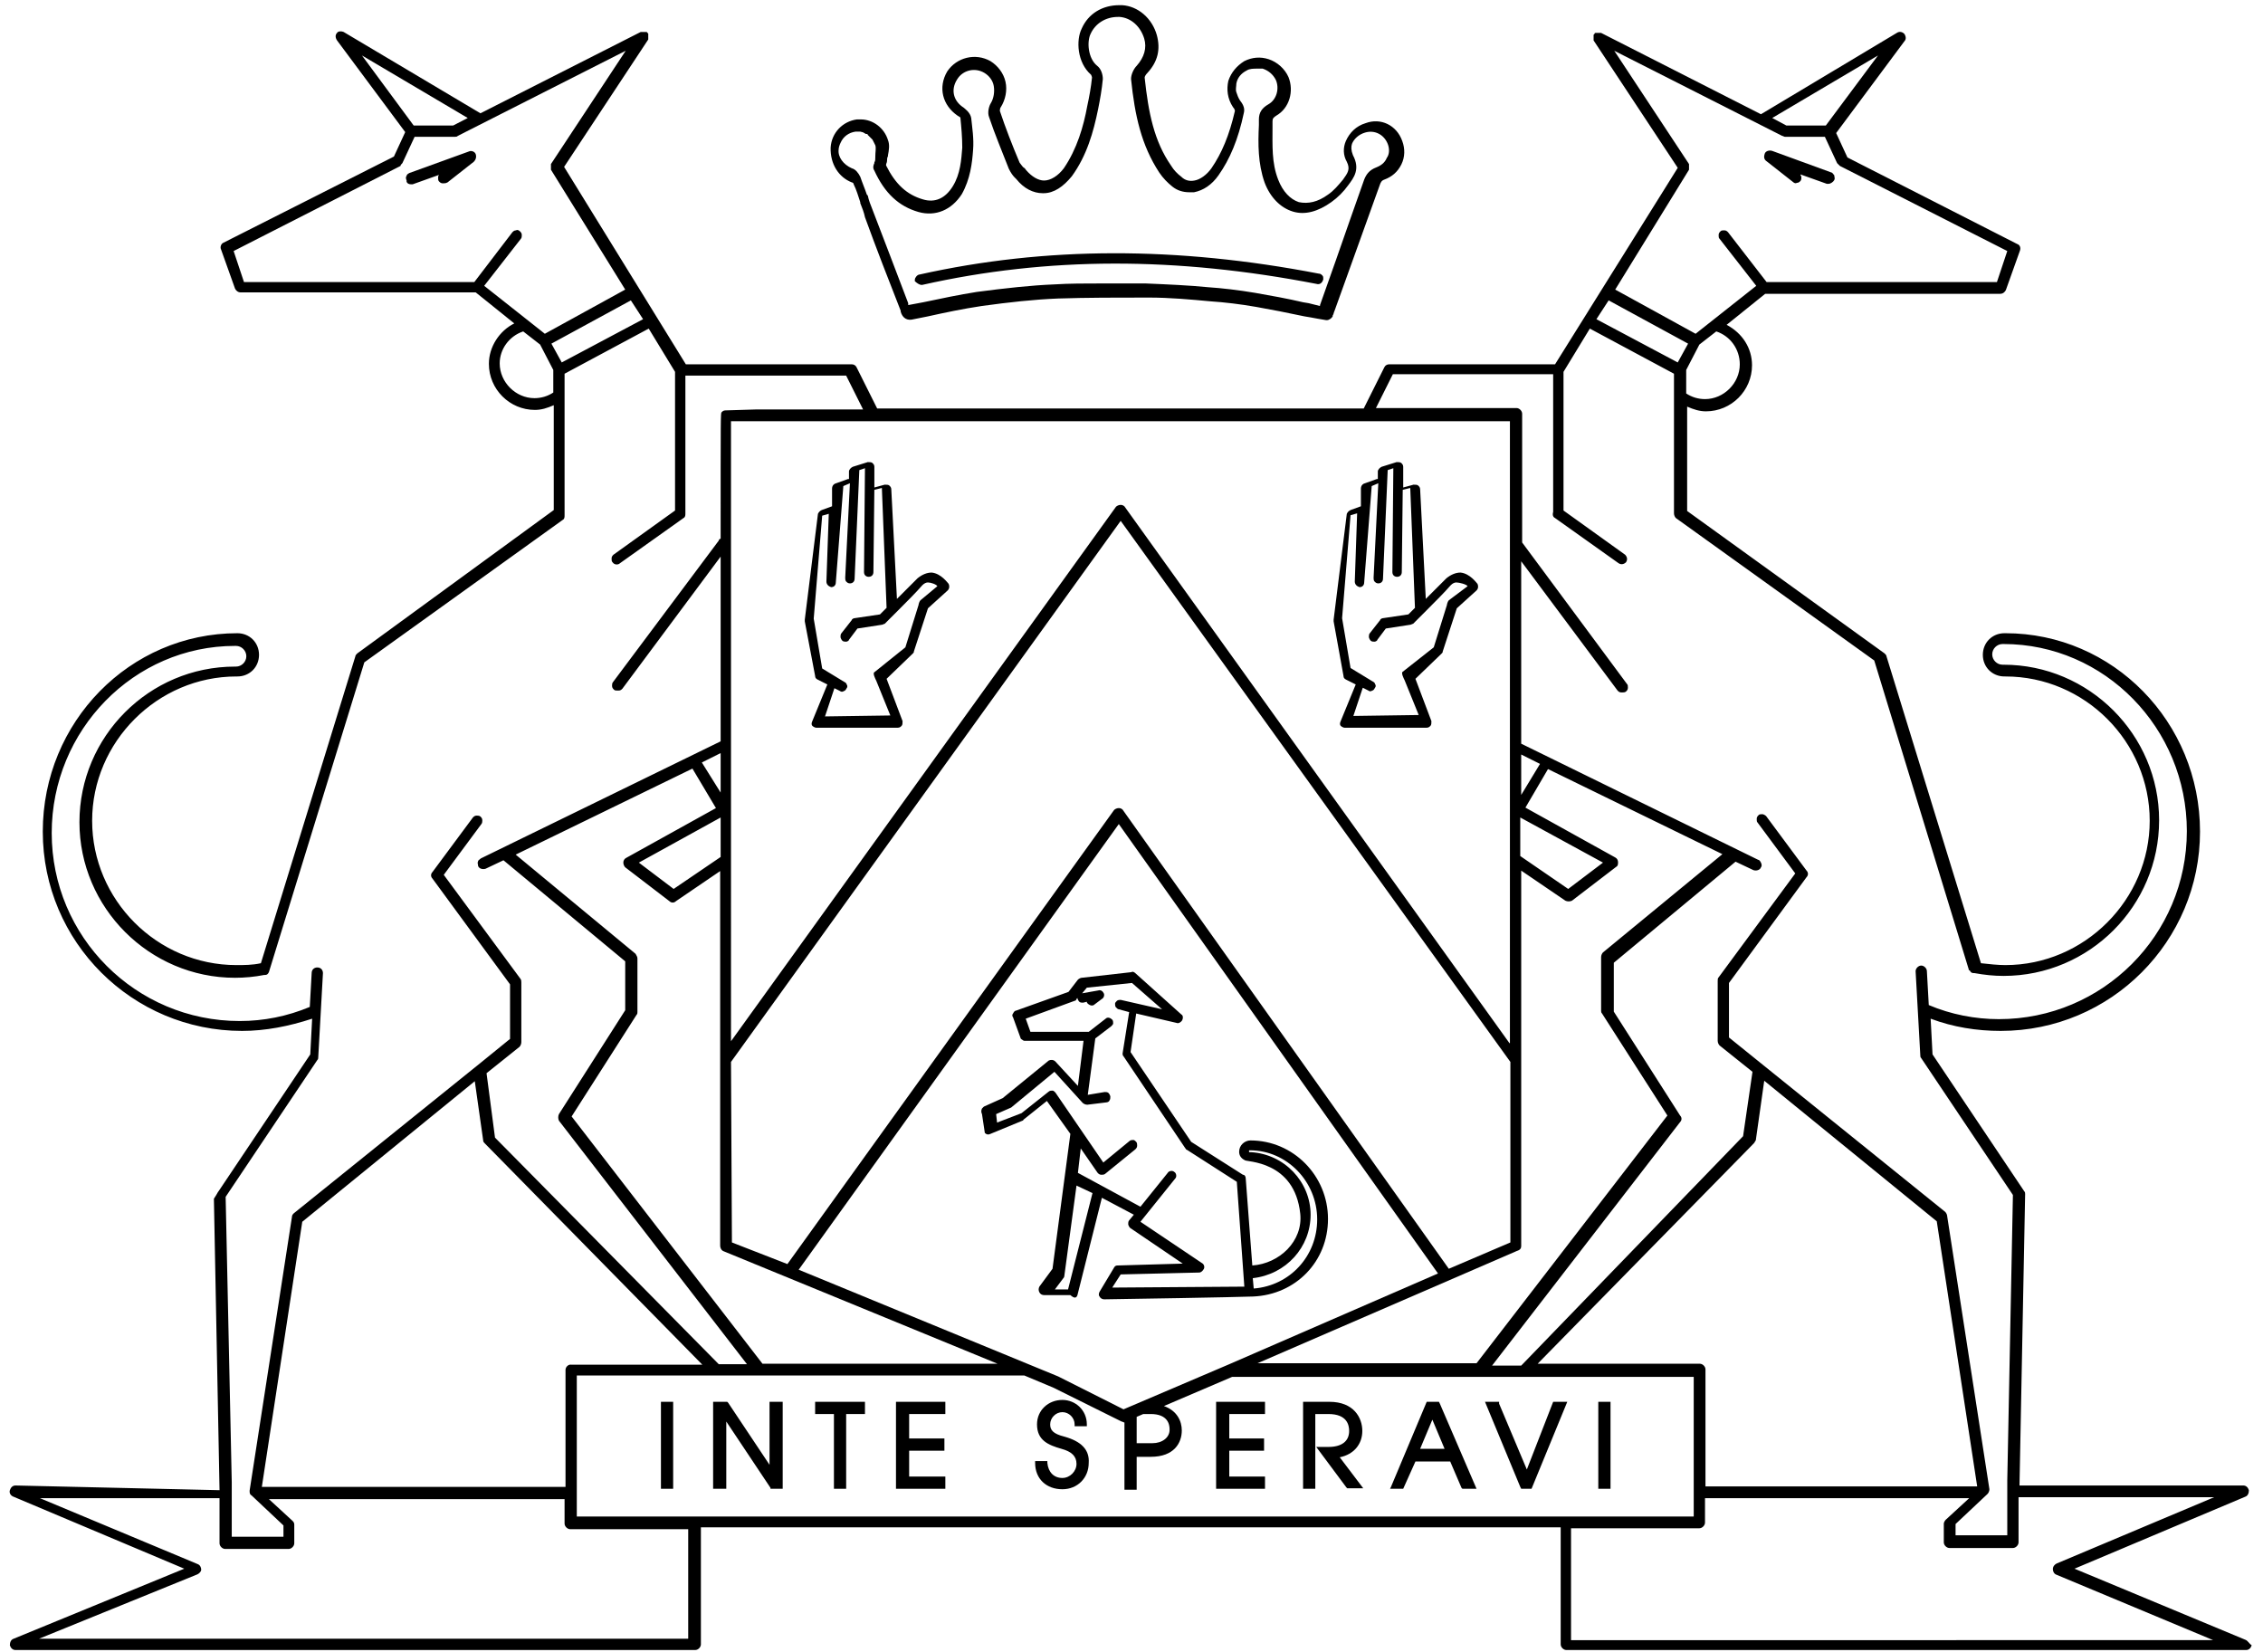 <?xml version="1.0" encoding="utf-8"?>
<!-- Generator: Adobe Illustrator 25.1.0, SVG Export Plug-In . SVG Version: 6.00 Build 0)  -->
<svg version="1.1" id="Calque_1" xmlns="http://www.w3.org/2000/svg" xmlns:xlink="http://www.w3.org/1999/xlink" x="0px" y="0px"
	 viewBox="0 0 481.4 351.4" style="enable-background:new 0 0 481.4 351.4;" xml:space="preserve">
<g>
	<path d="M196,60.6h0.2c26.7-6,54-6,83.9-0.2c0.6,0.2,1.2-0.2,1.4-1c0-0.4,0-0.6-0.2-0.8c-0.2-0.2-0.4-0.4-0.8-0.4
		c-30.1-5.8-58-5.8-84.9,0.2c-0.2,0-0.6,0.2-0.8,0.6c-0.2,0.2-0.2,0.6-0.2,0.8C195,60.2,195.6,60.6,196,60.6z"/>
	<path d="M87.4,39.2c0.2,0,0.2,0,0.4,0l5.6-2c-0.2,0.2-0.2,0.4-0.2,0.6c0,0.4,0,0.6,0.2,0.8c0.2,0.2,0.4,0.4,0.8,0.4
		c0.4,0,0.6,0,1-0.2l5.6-4.4c0.4-0.4,0.6-1,0.4-1.6c-0.2-0.6-1-0.8-1.4-0.6l-12.7,4.6c-0.4,0.2-0.6,0.4-0.6,0.6
		c-0.2,0.2-0.2,0.6,0,1C86.4,38.8,86.8,39.2,87.4,39.2z"/>
	<path d="M173.4,143.8c0,0.4,0.2,0.6,0.6,0.8l2,1l-3.2,7.8c-0.2,0.4-0.2,0.8,0,1s0.6,0.4,0.8,0.4H191c0.4,0,0.6-0.2,0.8-0.4
		s0.2-0.6,0.2-1l-3.4-9l5.6-5.4c0.2-0.2,0.2-0.2,0.2-0.4l3-9.2l4.2-3.8c0.4-0.4,0.4-1,0.2-1.4c-0.2-0.2-1.6-2.2-3.6-2.4
		c-1,0-2,0.4-3,1.2c-1,1-2.4,2.4-4.4,4.4l-1.2-23.3c0-0.4-0.2-0.6-0.4-0.8c-0.2-0.2-0.6-0.2-1-0.2l-2.2,0.6v-4.4
		c0-0.4-0.2-0.6-0.4-0.8c-0.2-0.2-0.6-0.2-1-0.2l-3.2,1c-0.4,0.2-0.8,0.6-0.8,1v1.6c0,0,0,0-0.2,0l-2.8,1c-0.4,0.2-0.6,0.6-0.6,1
		v3.8l-2.2,0.8c-0.4,0.2-0.6,0.4-0.8,0.8l-2.8,22.5c0,0.2,0,0.2,0,0.4L173.4,143.8z M175.8,123.7c0,0.6,0.4,1,1,1.2c0.6,0,1-0.4,1-1
		l1.6-20.5l1.4-0.6l-1,20.1c0,0.2,0,0.6,0.2,0.8c0.2,0.2,0.4,0.4,0.8,0.4c0.6,0,1-0.4,1-1l1-23.1l1.2-0.4l-0.2,22.1c0,0.6,0.4,1,1,1
		s1-0.4,1-1l0.2-17.5l1.6-0.4l1,25.5l-1.4,1.4l-5.4,0.8c-0.2,0-0.6,0.2-0.6,0.4l-2.2,2.8c-0.2,0.2-0.2,0.6-0.2,0.8
		c0,0.2,0.2,0.6,0.4,0.8c0.2,0.2,0.6,0.2,0.8,0.2c0.2,0,0.6-0.2,0.6-0.4l1.8-2.4l5.2-0.8c0.2,0,0.4-0.2,0.6-0.2l2.8-2.8
		c1.8-1.8,4-4,5.2-5.4c0.4-0.4,0.8-0.6,1.2-0.6l0,0c0.6,0,1.8,0.4,2,0.8l-3.6,3c-0.2,0.2-0.4,0.8-0.4,1l-2.8,9L186,143
		c-0.4,0.2,0.2,1.4,0.4,1.8l3,7.4l-13.9,0.2l2-6l1.2,0.6c0.2,0.2,0.6,0.2,0.8,0c0.2,0,0.4-0.2,0.6-0.6c0.2-0.2,0.2-0.6,0-0.8
		c0-0.2-0.2-0.4-0.6-0.6l-4.6-2.8l-1.8-10.6l1.8-21.9l1.4-0.4L175.8,123.7z"/>
	<path d="M285.8,143.8c0,0.4,0.2,0.6,0.6,0.8l2,1l-3.2,7.8c-0.2,0.4-0.2,0.8,0,1s0.6,0.4,0.8,0.4h17.5c0.4,0,0.6-0.2,0.8-0.4
		s0.2-0.6,0.2-1l-3.4-9l5.6-5.4c0.2-0.2,0.2-0.2,0.2-0.4l3-9.2l4.2-3.8c0.4-0.4,0.4-1,0.2-1.4c-0.2-0.2-1.6-2.2-3.6-2.4
		c-1,0-2,0.4-3,1.2c-1,1-2.4,2.4-4.4,4.4l-1.2-23.3c0-0.4-0.2-0.6-0.4-0.8c-0.2-0.2-0.6-0.2-1-0.2l-2.2,0.6v-4.4
		c0-0.4-0.2-0.6-0.4-0.8c-0.2-0.2-0.6-0.2-1-0.2l-3.2,1c-0.4,0.2-0.8,0.6-0.8,1v1.6c0,0,0,0-0.2,0l-2.8,1c-0.4,0.2-0.6,0.6-0.6,1
		v3.8l-2.2,0.8c-0.4,0.2-0.6,0.4-0.8,0.8l-2.8,22.5c0,0.2,0,0.2,0,0.4L285.8,143.8z M288.2,123.7c0,0.6,0.4,1,1,1.2c0.6,0,1-0.4,1-1
		l1.6-20.5l1.4-0.6l-1,20.1c0,0.2,0,0.6,0.2,0.8c0.2,0.2,0.4,0.4,0.8,0.4c0.6,0,1-0.4,1-1l1-23.1l1.2-0.4l-0.2,22.1c0,0.6,0.4,1,1,1
		s1-0.4,1-1l0.2-17.5l1.6-0.4l1,25.5l-1.4,1.4l-5.4,0.8c-0.2,0-0.6,0.2-0.6,0.4l-2.2,2.8c-0.2,0.2-0.2,0.6-0.2,0.8
		c0,0.2,0.2,0.6,0.4,0.8s0.6,0.2,0.8,0.2c0.2,0,0.6-0.2,0.6-0.4l1.8-2.4l5.2-0.8c0.2,0,0.4-0.2,0.6-0.2l2.8-2.8c1.8-1.8,4-4,5.2-5.4
		c0.4-0.4,0.8-0.6,1.2-0.6l0,0c0.6,0,2.2,0.4,2.4,0.8l-4,3c-0.2,0.2-0.4,0.8-0.4,1l-2.8,9l-6.6,5.2c-0.4,0.2,0.2,1.4,0.4,1.8l3,7.4
		l-13.9,0.2l2-6l1.2,0.6c0.2,0.2,0.6,0.2,0.8,0c0.2,0,0.4-0.2,0.6-0.6c0.2-0.2,0.2-0.6,0-0.8c0-0.2-0.2-0.4-0.6-0.6l-4.6-2.8
		l-1.8-10.6l1.8-21.9l1.4-0.4L288.2,123.7z"/>
	<rect x="140.6" y="298.2" width="2.6" height="18.5"/>
	<polygon points="163.7,311.6 154.9,298.4 154.7,298.2 151.7,298.2 151.7,316.7 154.5,316.7 154.5,302.4 163.9,316.5 163.9,316.7 
		166.5,316.7 166.5,298.2 163.7,298.2 	"/>
	<polygon points="173.4,300.8 177.4,300.8 177.4,316.7 180,316.7 180,300.8 184,300.8 184,298.2 173.4,298.2 	"/>
	<polygon points="190.6,316.7 201.1,316.7 201.1,314.1 193.4,314.1 193.4,308.6 200.9,308.6 200.9,306 193.4,306 193.4,300.8 
		201.1,300.8 201.1,298.2 190.6,298.2 	"/>
	<path d="M226.4,305.6c-2.4-0.6-3-1.4-3-2.6c0-1.4,1.2-2.6,2.6-2.6c1.4,0,2.6,1.2,2.6,2.6v0.4h2.6V303c0-3-2.4-5.2-5.2-5.2
		c-3,0-5.4,2.2-5.4,5.2c0,3.4,2.4,4.4,5.2,5.2c2.2,0.6,3.2,1.6,3.2,3.2c0,1.6-1.4,3-3,3c-1.8,0-3-1.2-3.2-3.2v-0.4h-2.6v0.4
		c0,3.4,2.4,5.6,5.8,5.6c3.2,0,5.6-2.4,5.6-5.6C231.8,308.4,230,306.6,226.4,305.6z"/>
	<polygon points="258.7,316.7 269.1,316.7 269.1,314.1 261.5,314.1 261.5,308.6 268.9,308.6 268.9,306 261.5,306 261.5,300.8 
		269.1,300.8 269.1,298.2 258.7,298.2 	"/>
	<path d="M289.8,304.4c0-2.8-1.8-6.2-7-6.2h-5.6v18.5h2.6v-15.9h2.8c4,0,4.4,2.4,4.4,3.6c0,2.2-1.6,3.4-4.4,3.4H280l6.4,8.6l0.2,0.2
		h3.4l-5-6.6C288,309.4,289.8,307.2,289.8,304.4z"/>
	<path d="M306.1,298.2h-2.6l-7.6,18.1l-0.2,0.4h2.8l2.6-5.8h7.4l2.4,5.6l0.2,0.2h3l-7.8-18.1L306.1,298.2z M307.3,308.2h-5.2
		l2.6-6.2L307.3,308.2z"/>
	<polygon points="324.8,312.6 318.9,298.6 318.9,298.2 315.9,298.2 323.4,316.3 323.6,316.7 325.8,316.7 333.4,298.2 330.4,298.2 	
		"/>
	<rect x="340" y="298.2" width="2.6" height="18.5"/>
	<path d="M477.6,348.8l-36.3-15.1l36.3-15.3c0.6-0.2,0.8-0.8,0.8-1.4c-0.2-0.6-0.6-1-1.2-1h-47.6l1.2-62c0-0.2,0-0.4-0.2-0.6
		l-19.5-29.1l-0.4-7.6c4.8,1.8,9.8,2.6,14.9,2.6c23.5,0,42.4-19.1,42.4-42.4s-18.5-42.2-41.4-42.2l0,0h-0.2c-2.6,0-4.6,2-4.6,4.6
		c0,2.6,2,4.6,4.6,4.6h0.2c16.9,0,30.7,13.9,30.7,30.7s-13.9,30.7-30.7,30.7c-1.6,0-3.4-0.2-5.2-0.4l-20.1-65.3
		c0-0.2-0.2-0.4-0.4-0.6l-42-30.3V86.5c1.4,0.6,2.6,1,4,1c5.4,0,9.8-4.4,9.8-9.8c0-3.6-2-6.8-5.4-8.6l8.2-6.6h50
		c0.6,0,1-0.4,1.2-0.8l3-8.4c0.2-0.6,0-1.2-0.6-1.4L393,33.5l-2.4-5.2l14.5-19.5c0.4-0.4,0.4-1,0-1.6c-0.4-0.4-1-0.6-1.6-0.2
		l-28.9,17.3L340.6,7h-0.2h-0.2l0,0c-0.2,0-0.4,0-0.6,0h-0.2c-0.2,0-0.2,0.2-0.2,0.2L339,7.4v0.2c0,0.2,0,0.2,0,0.4c0,0,0,0.2,0,0.4
		v0.2l17.9,27.1l-26.1,41.8h-35.3c-0.4,0-0.8,0.2-1,0.6l-4.4,8.8H186.6l-4.4-8.8c-0.2-0.4-0.6-0.6-1-0.6h-35.3l-25.9-42l17.9-27.1
		V8.2c0-0.2,0-0.2,0-0.4c0-0.2,0-0.2,0-0.4V7.2c0-0.2-0.2-0.2-0.2-0.2s0-0.2-0.2-0.2h-0.2c-0.2,0-0.2,0-0.4,0c-0.2,0-0.2,0-0.4,0
		h-0.2l-34.1,17.3L73.1,6.8c-0.4-0.2-1.2-0.2-1.4,0.2c-0.4,0.4-0.4,1,0,1.6l14.5,19.5l-2.4,5.2L47.6,51.6c-0.6,0.2-0.8,1-0.6,1.4
		l3,8.4c0.2,0.4,0.6,0.8,1.2,0.8h50l8.2,6.6c-3.2,1.6-5.4,5-5.4,8.6c0,5.4,4.4,9.8,9.8,9.8c1.4,0,2.6-0.4,4-1v22.3L76,139
		c-0.2,0.2-0.4,0.4-0.4,0.6l-20.1,65.3c-1.8,0.4-3.6,0.4-5.2,0.4c-16.9,0-30.7-13.9-30.7-30.7s13.9-30.7,30.7-30.7h0.2
		c2.6,0,4.6-2,4.6-4.6s-2-4.6-4.6-4.6l0,0l0,0c-22.9,0-41.4,18.9-41.4,42.2c0,23.5,19.1,42.4,42.4,42.4c5,0,10-1,14.9-2.6l-0.4,7.6
		l-19.5,29.1c-0.2,0.2-0.2,0.4-1,1.6l1.2,62l-43.4-1c-0.6,0-1,0.4-1.2,1s0.2,1.2,0.8,1.4l36.3,15.3L2.9,348.6
		c-0.6,0.2-0.8,0.8-0.8,1.4c0.2,0.6,0.6,1,1.2,1h144.6c0.6,0,1.2-0.6,1.2-1.2v-24.9H332v24.9c0,0.6,0.6,1.2,1.2,1.2h144.6
		c0.6,0,1-0.4,1.2-1C478.4,349.6,478.2,349,477.6,348.8z M330.8,110.2l13.5,9.6c0.6,0.4,1.2,0.2,1.6-0.2c0.4-0.6,0.2-1.2-0.2-1.6
		l-13.1-9.4V79.1l5.6-9.2l17.9,9.6v29.7c0,0.4,0.2,0.8,0.4,1l42.2,30.3l20.1,65.7c0,0.2,0,0.2,0.2,0.2c0.2,0.4,0.4,0.6,0.8,0.6
		c0,0,0,0,0.2,0c2.2,0.4,4.2,0.6,6.2,0.6c18.3,0,33.1-14.9,33.1-33.1s-14.9-33.1-33.1-33.1H426c-1.2,0-2.2-1-2.2-2.2s1-2.2,2.2-2.2
		h0.2c21.5,0,39,17.9,39,39.8c0,22.1-17.9,40-40,40c-5,0-10.2-1-14.9-3l-0.4-7.2c0-0.6-0.6-1.2-1.2-1.2c-0.6,0-1.2,0.6-1.2,1.2
		l1,17.9c0,0.2,0,0.4,0.2,0.6l19.5,29.1l-1.2,60.8v11.6h-11v-2.4l6.8-6.4c0.2-0.2,0.4-0.6,0.4-1l-9-58.2c0-0.2-0.2-0.6-0.4-0.8
		l-46-37.1v-11.6l16.5-22.5c0.4-0.4,0.4-1,0-1.4l-8.6-11.6c-0.2-0.2-0.6-0.4-0.8-0.4c-0.4,0-0.6,0-0.8,0.2c-0.2,0.2-0.4,0.4-0.4,0.8
		c0,0.4,0,0.6,0.2,0.8l8,10.8l-16.3,22.1c-0.2,0.2-0.2,0.4-0.2,0.8v12.7c0,0.4,0.2,0.8,0.4,1l7,5.6l-2,13.7l-47.2,48.8h-6.2l40-51.8
		c0.4-0.4,0.4-1,0-1.4l-14.1-22.1v-10.4l25.9-21.5l3.8,1.8c0.6,0.2,1.4,0,1.6-0.6c0.2-0.2,0.2-0.6,0-1c-0.2-0.4-0.4-0.6-0.6-0.6
		l-50.4-24.7v-38.8l20.5,27.5c0.2,0.2,0.4,0.4,0.8,0.4l0,0h0.2c0.2,0,0.6,0,0.8-0.2c0.2-0.2,0.4-0.4,0.4-0.8c0-0.4,0-0.6-0.2-0.8
		l-22.3-30.1V89v-0.4c0-0.2,0-0.2,0-0.4v-0.2c0-0.6-0.6-1.2-1.2-1.2h-29.9l3.6-7.2h34.1v29.3C330.2,109.6,330.4,110,330.8,110.2z
		 M339.6,67.9l2.6-4l16.9,9.2l-2.2,4L339.6,67.9z M323.6,169.1v-8.6l4,2L323.6,169.1z M341,183.5l-7.4,5.6l-10.2-7v-8.2L341,183.5z
		 M323.6,265.1v-79.9l9.4,6.4c0.4,0.2,1,0.2,1.4,0l9.4-7.2c0.4-0.2,0.4-0.6,0.4-1s-0.2-0.8-0.6-1l-19.1-10.6l4.8-8.2l37.1,18.1
		L341,202.6c-0.2,0.2-0.4,0.6-0.4,1v11.4c0,0.2,0,0.4,0.2,0.6l13.9,21.7L314.1,290h-46.6l55.2-23.9
		C323.4,265.9,323.6,265.5,323.6,265.1z M373.1,243.2L373.1,243.2c0.2-0.2,0.2-0.4,0.4-0.6l1.8-12.7l36.7,29.9l8.6,56.4h-57.8v-24.9
		c0-0.6-0.6-1.2-1.2-1.2h-34.5L373.1,243.2z M334.2,348.8v-23.7h27.3c0.6,0,1.2-0.6,1.2-1.2v-5.2h56.2l-5,4.6
		c-0.2,0.2-0.4,0.6-0.4,0.8v4c0,0.6,0.6,1.2,1.2,1.2h13.5c0.6,0,1.2-0.6,1.2-1.2v-9.6h41.6l-33.5,14.1c-0.4,0.2-0.8,0.6-0.8,1.2
		c0,0.4,0.2,1,0.8,1.2l33.3,13.9H334.2z M388.2,29.1l2.6,5.6c0.2,0.2,0.4,0.4,0.6,0.6L427,53.4l-2.2,6.6h-49l-8.2-10.6
		c-0.2-0.2-0.4-0.4-0.8-0.4c-0.4,0-0.6,0-0.8,0.2c-0.2,0.2-0.4,0.4-0.4,0.8s0,0.6,0.2,0.8l7.8,10l-12.9,10.2l-17.1-9.4l15.7-25.5
		v-0.2c0-0.2,0-0.2,0-0.4c0-0.2,0-0.2,0-0.4v-0.2l-15.9-24.1l35.7,18.1c0.2,0,0.4,0.2,0.6,0.2L388.2,29.1z M358.7,78.7l2.8-5.4
		l3.6-2.8c3,1,5,3.8,5,7c0,4-3.4,7.4-7.4,7.4c-1.4,0-2.8-0.4-4-1.2L358.7,78.7L358.7,78.7z M388.4,26.7H380l-3-1.6l22.5-13.3
		L388.4,26.7z M42,334.9c0.4-0.2,0.8-0.6,0.8-1s-0.2-1-0.8-1.2L8.5,318.7h38.2v9.6c0,0.6,0.6,1.2,1.2,1.2h13.5
		c0.6,0,1.2-0.6,1.2-1.2v-4c0-0.4-0.2-0.6-0.4-0.8l-5-4.6h62.9v5.2c0,0.6,0.6,1.2,1.2,1.2h25.1v23.3H8.3L42,334.9z M67.5,225.5
		L67.5,225.5c0.2-0.2,0.2-0.4,0.2-0.6l1-17.9c0-0.6-0.4-1.2-1.2-1.2c-0.6,0-1.2,0.4-1.2,1.2l-0.4,7.2c-4.8,2-9.8,3-14.9,3
		c-22.1,0-40-17.9-40-40c0-21.9,17.5-39.8,39-39.8h0.2c1.2,0,2.2,1,2.2,2.2s-1,2.2-2.2,2.2h-0.2c-18.3,0-33.1,14.9-33.1,33.1
		s14.9,33.1,33.1,33.1c2,0,4.2-0.2,6.2-0.6h0.2c0.4,0,0.6-0.2,0.8-0.6l0,0l20.3-65.9l42.2-30.3c0.4-0.2,0.4-0.6,0.4-1V79.5l17.9-9.6
		l5.6,9.2v29.5l-13.1,9.4c-0.2,0.2-0.4,0.4-0.4,0.8c0,0.4,0,0.6,0.2,0.8c0.4,0.6,1.2,0.6,1.6,0.2l13.5-9.6c0.4-0.2,0.4-0.6,0.4-1
		V79.9H180l3.6,7.2h-22.7l-6.6,0.2c-0.4,0-0.6,0.2-0.8,0.4c-0.2,0.2-0.2,0.2-0.2,26.9c-0.2,0-0.4,0.2-0.4,0.4l-22.5,30.1
		c-0.2,0.2-0.2,0.6-0.2,0.8c0,0.4,0.2,0.6,0.4,0.8c0.2,0.2,0.4,0.2,0.8,0.2h0.2l0,0c0.4,0,0.6-0.2,0.8-0.4l20.9-28.1v7.4v0.2v31.7
		l-51,24.9c-0.2,0.2-0.6,0.4-0.6,0.6c-0.2,0.4,0,0.6,0,1c0.2,0.6,1,0.8,1.6,0.6l3.8-1.8l25.9,21.5v10.4l-14.1,22.1
		c-0.2,0.4-0.2,1,0,1.4l40,51.8h-6L105.3,242l-1.8-13.7l7-5.6c0.2-0.2,0.4-0.6,0.4-1V209c0-0.2,0-0.6-0.2-0.8l-16.3-22.1l8-10.8
		c0.2-0.2,0.2-0.6,0.2-0.8c0-0.4-0.2-0.6-0.4-0.8c-0.2-0.2-0.6-0.2-0.8-0.2c-0.4,0-0.6,0.2-0.8,0.4L92,185.5c-0.4,0.4-0.4,1,0,1.4
		l16.5,22.5v11.6l-6.4,5.2l-39.6,31.9c-0.2,0.2-0.4,0.4-0.4,0.8l-9,58.2c0,0.4,0,0.8,0.4,1l6.8,6.4v2.4h-11v-11.4v-0.2L48,254.6
		L67.5,225.5z M111.3,70.5l3.6,2.8l2.8,5.4l0,0v4.8c-1.2,0.8-2.6,1.2-4,1.2c-4,0-7.4-3.4-7.4-7.4C106.3,74.3,108.3,71.5,111.3,70.5z
		 M96.4,26.7H88L77,11.8l22.5,13.3L96.4,26.7z M85.6,34.7l2.6-5.6h8.6c0.2,0,0.4,0,0.6-0.2l35.7-18.1l-15.9,24.1v0.2
		c0,0.2,0,0.2,0,0.4c0,0.2,0,0.2,0,0.4v0.2L133,61.6l-17.1,9.4l-12.9-10.2l7.8-10c0.2-0.2,0.2-0.6,0.2-0.8c0-0.4-0.2-0.6-0.4-0.8
		c-0.2-0.2-0.6-0.4-0.8-0.2c-0.4,0-0.6,0.2-0.8,0.4L100.9,60h-49l-2.2-6.6l35.5-18.1C85.2,35.1,85.4,34.9,85.6,34.7z M119.5,77.1
		l-2.2-4l16.9-9.2l2.6,4L119.5,77.1z M245.2,307h-3.4v-5.6l1.4-0.6h1.6c3.6,0,4,2.2,4,3.2C248.9,305.8,247.2,307,245.2,307z
		 M155.7,264.3l-0.2-38.4l82.9-115.1l82.9,115.1v38.4l-13.1,5.6L239,172.5c-0.2-0.4-0.6-0.6-1-0.6c-0.4,0-0.8,0.2-1,0.4l-69.5,96.6
		L155.7,264.3z M238,175.3l67.9,95.6l-44.4,19.3l-22.5,9.6l-13.9-7l-55.2-22.7L238,175.3z M321.1,221.9L239.4,108
		c-0.2-0.4-0.6-0.6-1-0.6c-0.4,0-0.8,0.2-1,0.4l-81.9,113.7V89.6h165.7V221.9z M120.3,291.4v24.9H55.7l8.6-56.4l36.7-29.9l1.8,12.7
		c0,0.2,0.2,0.4,0.4,0.6l46.2,47h-27.9C120.9,290.2,120.3,290.8,120.3,291.4z M153.3,173.9v8.4l-10,6.8l-7.4-5.6L153.3,173.9z
		 M149.3,162.2l4-2v8.4L149.3,162.2z M135.4,215.9c0.2-0.2,0.2-0.4,0.2-0.6v-11.4c0-0.4-0.2-0.6-0.4-1l-25.5-21.1l37.6-18.3l5,8.4
		l-19.1,10.6c-0.4,0.2-0.6,0.6-0.6,1c0,0.4,0.2,0.8,0.4,1l9.4,7.2c0.4,0.4,1,0.4,1.4,0l9.4-6.4v79.7c0,0.4,0.2,1,0.8,1.2l58.2,23.9
		h-50l-40.6-52.6L135.4,215.9z M122.7,292.6h95.2l6.2,2.6l14.5,7.2c0.2,0,0.4,0.2,0.6,0.2l0,0v14.3h2.6v-7h3c5,0,6.6-3,6.6-5.6
		c0-2-1-4.2-3.8-5.2l14.5-6.2h98.2v29.7H122.7V292.6z"/>
	<path d="M181.2,38.8L181.2,38.8c0.2,0,0.4,0.2,0.4,0.4c0.6,1.2,1,2.6,1.4,3.8v0.2c0.4,1,0.8,2,1,3c2.4,6.6,5,13.3,7.6,19.9v0.2
		c0.4,1.4,1.4,2,2.8,1.6l3-0.6c3.6-0.8,7.4-1.6,11.4-2.2c5.8-0.8,11.2-1.4,16.3-1.6c6.2-0.2,12.4-0.2,19.3-0.2
		c4.4,0,8.8,0.4,13.1,0.8c3,0.2,6.4,0.6,9.8,1.2c3.4,0.6,6.4,1.2,10.2,2l1.2,0.2c1,0.2,2.2,0.4,3.4,0.6h0.2c0.4,0,1-0.4,1.2-0.8
		v-0.2c0.2-0.2,0.2-0.6,0.4-1l1.8-5c2.6-7.2,5.2-14.5,7.8-21.7c0.2-0.6,0.4-1,1-1.2c1.6-0.6,2.8-1.6,3.6-3.2c0.8-1.6,0.8-3.4,0.2-5
		c-1.2-3.4-4.6-5-7.8-3.8c-2,0.6-3.4,2-4.2,3.8c-0.6,1.4-0.6,3,0.2,4.4c0.8,1.6,0.2,2.4-0.8,3.8c-1,1.2-2,2.4-3.2,3.2
		c-2.2,1.6-4.2,2-6.2,1.6c-1.8-0.6-3.4-2.2-4.4-4.8c-1.4-3.6-1.2-7.2-1.2-11.2v-1.2c0-0.6,0.2-0.8,0.8-1.2c2.8-1.6,3.8-5.2,2.6-8.2
		c-0.8-1.8-2.4-3.2-4.2-3.8c-1.8-0.6-3.6-0.4-5.2,0.4c-1.6,1-2.8,2.4-3.4,4.2c-0.4,1.8-0.2,3.8,1,5.6c0.4,0.4,0.4,0.8,0.4,0.8l0,0
		c-1.2,5.2-2.8,9-5,12.2c-1,1.4-2.4,2.4-3.6,2.6c-1,0.2-2,0-2.8-0.8c-0.8-0.6-1.6-1.4-2.2-2.4c-3.6-5.2-4.8-11.2-5.6-18.7
		c0-0.2,0.2-0.6,0.6-1c2.2-2.4,2.8-5,2-8c-1-3.6-4-6.2-7.4-6.4c-0.2,0-0.4,0-0.6,0c-3.6,0-6.6,1.8-8,5c-1.2,2.4-1,7.2,2,9.8
		c0,0,0.2,0.4,0.2,0.6c-0.2,2-0.6,4.2-1,6c-0.8,4.4-2.2,9.2-5,13.3c-1.2,1.6-2.8,2.6-4.2,2.6c-1.2,0-2.6-0.8-3.8-2.2
		c-0.2-0.2-0.2-0.4-0.6-0.6c-0.4-0.4-0.6-0.8-0.8-1c-1.6-3.8-3-7.4-4.2-11c0,0,0-0.6,0.2-0.8c1-1.6,1.4-3.6,1-5.4
		c-0.4-1.8-1.6-3.4-3.2-4.4c-3.2-1.8-7.2-0.8-9.2,2.2c-2,3.4-1,7.2,2.2,9.4c0.4,0.2,0.6,0.4,0.6,0.4l0,0c0.2,2,0.4,4.2,0.4,6.4
		c-0.2,2.6-0.4,5.6-2,8.2c-1.6,2.6-3.8,3.6-6.4,2.8c-3.4-1-5.8-3.2-7.8-7.2v-0.2c0-0.2,0.2-0.4,0.2-0.8s0-0.6,0.2-1v-0.2
		c0.2-1,0.4-2.2,0-3.2c-0.8-2.6-3.2-4.4-5.8-4.4c-0.2,0-0.6,0-0.8,0c-3,0.4-5.4,2.8-5.6,6C176.6,34.9,178.4,37.7,181.2,38.8z
		 M183.4,28.1c0.2,0,0.4,0.2,0.8,0.4h0.2c0,0,0.2,0,0.2,0.2c0.2,0.2,0.4,0.4,0.6,0.6c0,0,0,0,0.2,0.2l0.2,0.2
		c0.2,0.4,0.4,0.8,0.6,1.2c0.2,0.6,0,1.4,0,2.4v0.2c0,0.4,0,0.8-0.2,1v0.2c-0.2,0.4-0.4,1,0,1.6c2.2,4.8,5.2,7.6,9.4,8.8
		c3.6,1,7-0.4,9.2-3.8c1.8-3.2,2.2-6.6,2.4-9.4c0.2-2.4-0.2-4.8-0.4-6.8c-0.2-1.2-1.4-2-1.6-2.2c-2.2-1.4-2.8-3.8-1.4-6
		c1.2-2,3.8-2.6,5.8-1.4c1,0.6,1.8,1.6,2,2.8c0.2,1.2,0,2.6-0.6,3.6c-0.4,0.6-0.8,2-0.4,3c1.2,3.6,2.8,7.4,4.2,11
		c0.4,0.8,0.8,1.4,1.2,1.8l0,0c0.2,0.2,0.2,0.2,0.4,0.4c1.6,2,3.6,3,5.6,3h0.2c2.2,0,4.2-1.4,6-3.6c3.2-4.4,4.6-9.4,5.6-14.3
		c0.4-2,0.8-4.2,1-6.4c0-1-0.4-2.2-1.2-2.8c-2-1.6-2.2-5.2-1.4-6.8c1-2.2,3.2-3.6,5.8-3.6c0.2,0,0.2,0,0.4,0c2.4,0.2,4.4,2,5.2,4.6
		c0.6,2,0,4-1.6,5.8c-0.6,0.6-1.2,1.8-1.2,2.8c0.8,7.8,2.2,14.1,6,19.9c0.8,1.2,1.8,2.2,2.8,3s2.2,1.2,3.6,1.2c0,0,0,0,0.2,0h0.2
		c0.2,0,0.4,0,0.6,0c2-0.4,3.8-1.6,5.2-3.6c2.4-3.4,4.2-7.6,5.4-13.3c0.2-0.8,0-1.6-0.8-2.6c-0.4-0.6-0.6-1.2-0.8-1.8
		c-0.2-0.6,0-1.2,0-1.8c0.2-1.2,1-2.2,2.2-2.8c0.6-0.4,1.4-0.4,2.4-0.4c0.2,0,0.2,0,0.4,0c0.2,0,0.4,0,0.6,0
		c1.2,0.4,2.2,1.2,2.8,2.4c0.8,1.8,0.2,4.2-1.6,5.2c-1.4,0.8-2,1.8-2,3.2v1.2c-0.2,4-0.2,8.2,1.2,12.2c1.2,3.2,3.4,5.4,6,6.2
		c2.6,0.8,5.4,0,8.2-2c1.4-1,2.6-2.2,3.6-3.6c1.2-1.6,2.6-3.4,1-6.4c-0.4-1-0.4-1.8-0.2-2.4c0.4-1,1.4-2,2.8-2.4
		c2-0.6,4,0.4,4.8,2.4c0.4,1,0.4,2.2-0.2,3c-0.4,1-1.2,1.6-2.2,2c-1.6,0.6-2.2,1.6-2.6,2.6c-2,5.6-4,11.4-6,17.1l-3.4,9.6v0.2
		c-0.8-0.2-1.6-0.4-2.4-0.6l-1.2-0.2c-3.4-0.8-6.8-1.4-10.2-2c-3.6-0.6-7-1-10-1.2c-4-0.4-8.6-0.6-13.3-0.8c-2.8,0-6,0-9.2,0
		c-3.8,0-7,0-10.2,0.2c-5,0.2-10.4,0.8-16.5,1.6c-3.8,0.6-7.6,1.4-11.4,2.2l-3.2,0.6c0,0,0,0,0-0.2v-0.2c-2.6-6.8-5.2-13.7-7.6-19.9
		c-0.4-1-0.8-2-1-3l-0.2-0.2c-0.4-1.2-1-2.6-1.4-3.8c-0.4-0.8-1-1.6-1.8-1.8c-1.8-0.8-3-2.4-2.8-4c0-0.4,0.2-1,0.4-1.4
		c0.6-1.4,1.8-2.2,3.2-2.4c0.4,0,0.6,0,1,0L183.4,28.1C183,28.1,183.2,28.1,183.4,28.1z"/>
	<path d="M375.4,32.7c-0.2,0.6-0.2,1.2,0.4,1.6l5.6,4.4c0.2,0.2,0.6,0.4,0.8,0.2c0.4,0,0.6-0.2,0.8-0.4c0.2-0.2,0.2-0.6,0.2-0.8
		c0-0.2-0.2-0.4-0.2-0.6l5.6,2c0.2,0,0.2,0,0.4,0c0.4,0,1-0.4,1.2-0.8c0.2-0.4,0-0.6,0-1c-0.2-0.2-0.4-0.6-0.6-0.6L377,32.1
		C376.4,31.9,375.6,32.1,375.4,32.7z"/>
	<path d="M229.2,275.5l5.2-20.7l6.8,3.6l-1,1.2c-0.2,0.2-0.2,0.6-0.2,0.8c0,0.2,0.2,0.6,0.4,0.8l11.2,7.6l-13.9,0.4
		c-0.4,0-0.6,0.2-0.8,0.6l-3,5c-0.2,0.4-0.2,0.8,0,1c0.2,0.4,0.6,0.6,1,0.6c26.3-0.4,31.7-0.6,31.7-0.6c9-0.4,15.9-7.4,15.9-16.5
		c0-9.2-7.4-16.7-16.5-16.7c-1.2,0-2.4,1-2.4,2.4c0,0.8,0.4,1.4,1.2,1.8c0.2,0.4,10.6,0,11.8,11.4c0.6,5.8-4.4,10.6-10.2,11
		l-1.4-18.5c0-0.4-0.2-0.8-0.6-0.8l-11-7l-12.9-19.1l1.2-8.2l8.6,2c0.4,0.2,1-0.2,1.2-0.6c0.2-0.4,0.2-1-0.2-1.2l-9.8-8.8
		c-0.2-0.2-0.6-0.4-0.8-0.2l-10.6,1.2c-0.2,0-0.6,0.2-0.8,0.4l-2,2.6l-11.2,4c-0.2,0-0.4,0.2-0.6,0.6c-0.2,0.2-0.2,0.6,0,0.8
		l1.6,4.4c0,0.2,0.4,0.4,0.4,0.4l0,0l0,0l0,0l0,0c0,0,0.2,0.2,0.4,0.2l0,0h0.2h12.4l-1.2,9.6l-4.8-5.2c-0.4-0.4-1-0.4-1.4-0.2
		l-9.8,8l-4,1.8c0,0-0.2,0.2-0.4,0.4c-0.2,0.4-0.2,0.8,0,1.2l0.6,4l0,0c0.4,0.4,0.8,0.4,1.2,0.2l6.8-2.8c0,0,0.2,0,0.2-0.2l5-4l5,7
		l-3.8,28.7l-2.8,3.8c-0.2,0.4-0.2,0.8,0,1.2c0.2,0.4,0.6,0.6,1,0.6h5.6C228.6,276.3,229,276.1,229.2,275.5z M278.8,258.4
		c0-7-5.6-12.9-12.7-13.3h-0.2c-0.2,0-0.2,0-0.2-0.2c0-0.2,0-0.2,0.2-0.2c7.8,0,14.3,6.6,14.3,14.7c0,7.8-5.8,14.1-13.5,14.7
		l-0.2-2.2C273.6,271.1,278.8,265.3,278.8,258.4z M232.4,253.8l-5.2,20.5h-2.8l1.8-2.4c0.2-0.2,0.2-0.4,0.2-0.4l2.6-19.3
		L232.4,253.8z M235.4,234.5c0.2,0,0.6-0.2,0.6-0.4c0.2-0.2,0.2-0.6,0.2-0.8c0-0.2-0.2-0.6-0.4-0.8c-0.2-0.2-0.6-0.2-0.8-0.2
		l-3.6,0.6l1.6-12l3.4-2.6c0.2-0.2,0.4-0.4,0.4-0.6c0-0.2,0-0.6-0.2-0.8c-0.4-0.4-1-0.6-1.4-0.2l-3.6,2.8h-12.4l-1-2.8l10.4-3.8
		c0.2,0,0.4-0.2,0.4-0.4l0.2-0.2l0,0c0,0.2,0.2,0.6,0.4,0.8c0.2,0.2,0.6,0.2,0.8,0.2l0.8-0.2c0,0.2,0,0.2,0.2,0.4
		c0.2,0.2,0.6,0.4,0.8,0.4c0.2,0,0.4,0,0.6-0.2l1.6-1.2c0.4-0.2,0.6-0.8,0.4-1.2c-0.2-0.4-0.6-0.8-1.2-0.6l-3.4,0.6l1-1.2l9.6-1
		l6.4,5.6l-8.8-2c-0.2,0-0.6,0-0.8,0.2c-0.2,0.2-0.4,0.4-0.4,0.6c0,0.2,0,0.6,0.2,0.8c0.2,0.2,0.4,0.4,0.6,0.4l2.2,0.6l-1.4,8.8
		c0,0.2,0,0.4,0.2,0.6l13.1,19.5c0.2,0.2,0.2,0.4,0.4,0.4l10.6,6.8l1.6,22.3l-28.1,0.2l1.8-2.8l16.7-0.4c0.4,0,0.8-0.4,1-0.8
		c0.2-0.4,0-1-0.4-1.2l-13.1-8.8l7.4-9.2c0.4-0.4,0.2-1.2-0.2-1.4c-0.4-0.4-1.2-0.2-1.4,0.2l-5.8,7.2l-13.3-7.2l0.6-5.2l3.6,5.2
		c0.2,0.2,0.4,0.4,0.8,0.4c0.2,0,0.6,0,0.8-0.2l6.4-5.2c0.2-0.2,0.4-0.4,0.4-0.8c0-0.2,0-0.6-0.2-0.8c-0.2-0.2-0.4-0.4-0.6-0.4
		c-0.2,0-0.6,0-0.8,0.2l-5.6,4.6l-10.2-14.9l0,0c-0.2-0.2-0.4-0.4-0.6-0.4c-0.2,0-0.6,0-0.8,0.2l-5.8,4.6l-5.2,2l-0.2-1.8l3.2-1.4
		l9.2-7.6l6,6.6c0.2,0.2,0.6,0.4,1,0.4L235.4,234.5z"/>
</g>
</svg>
